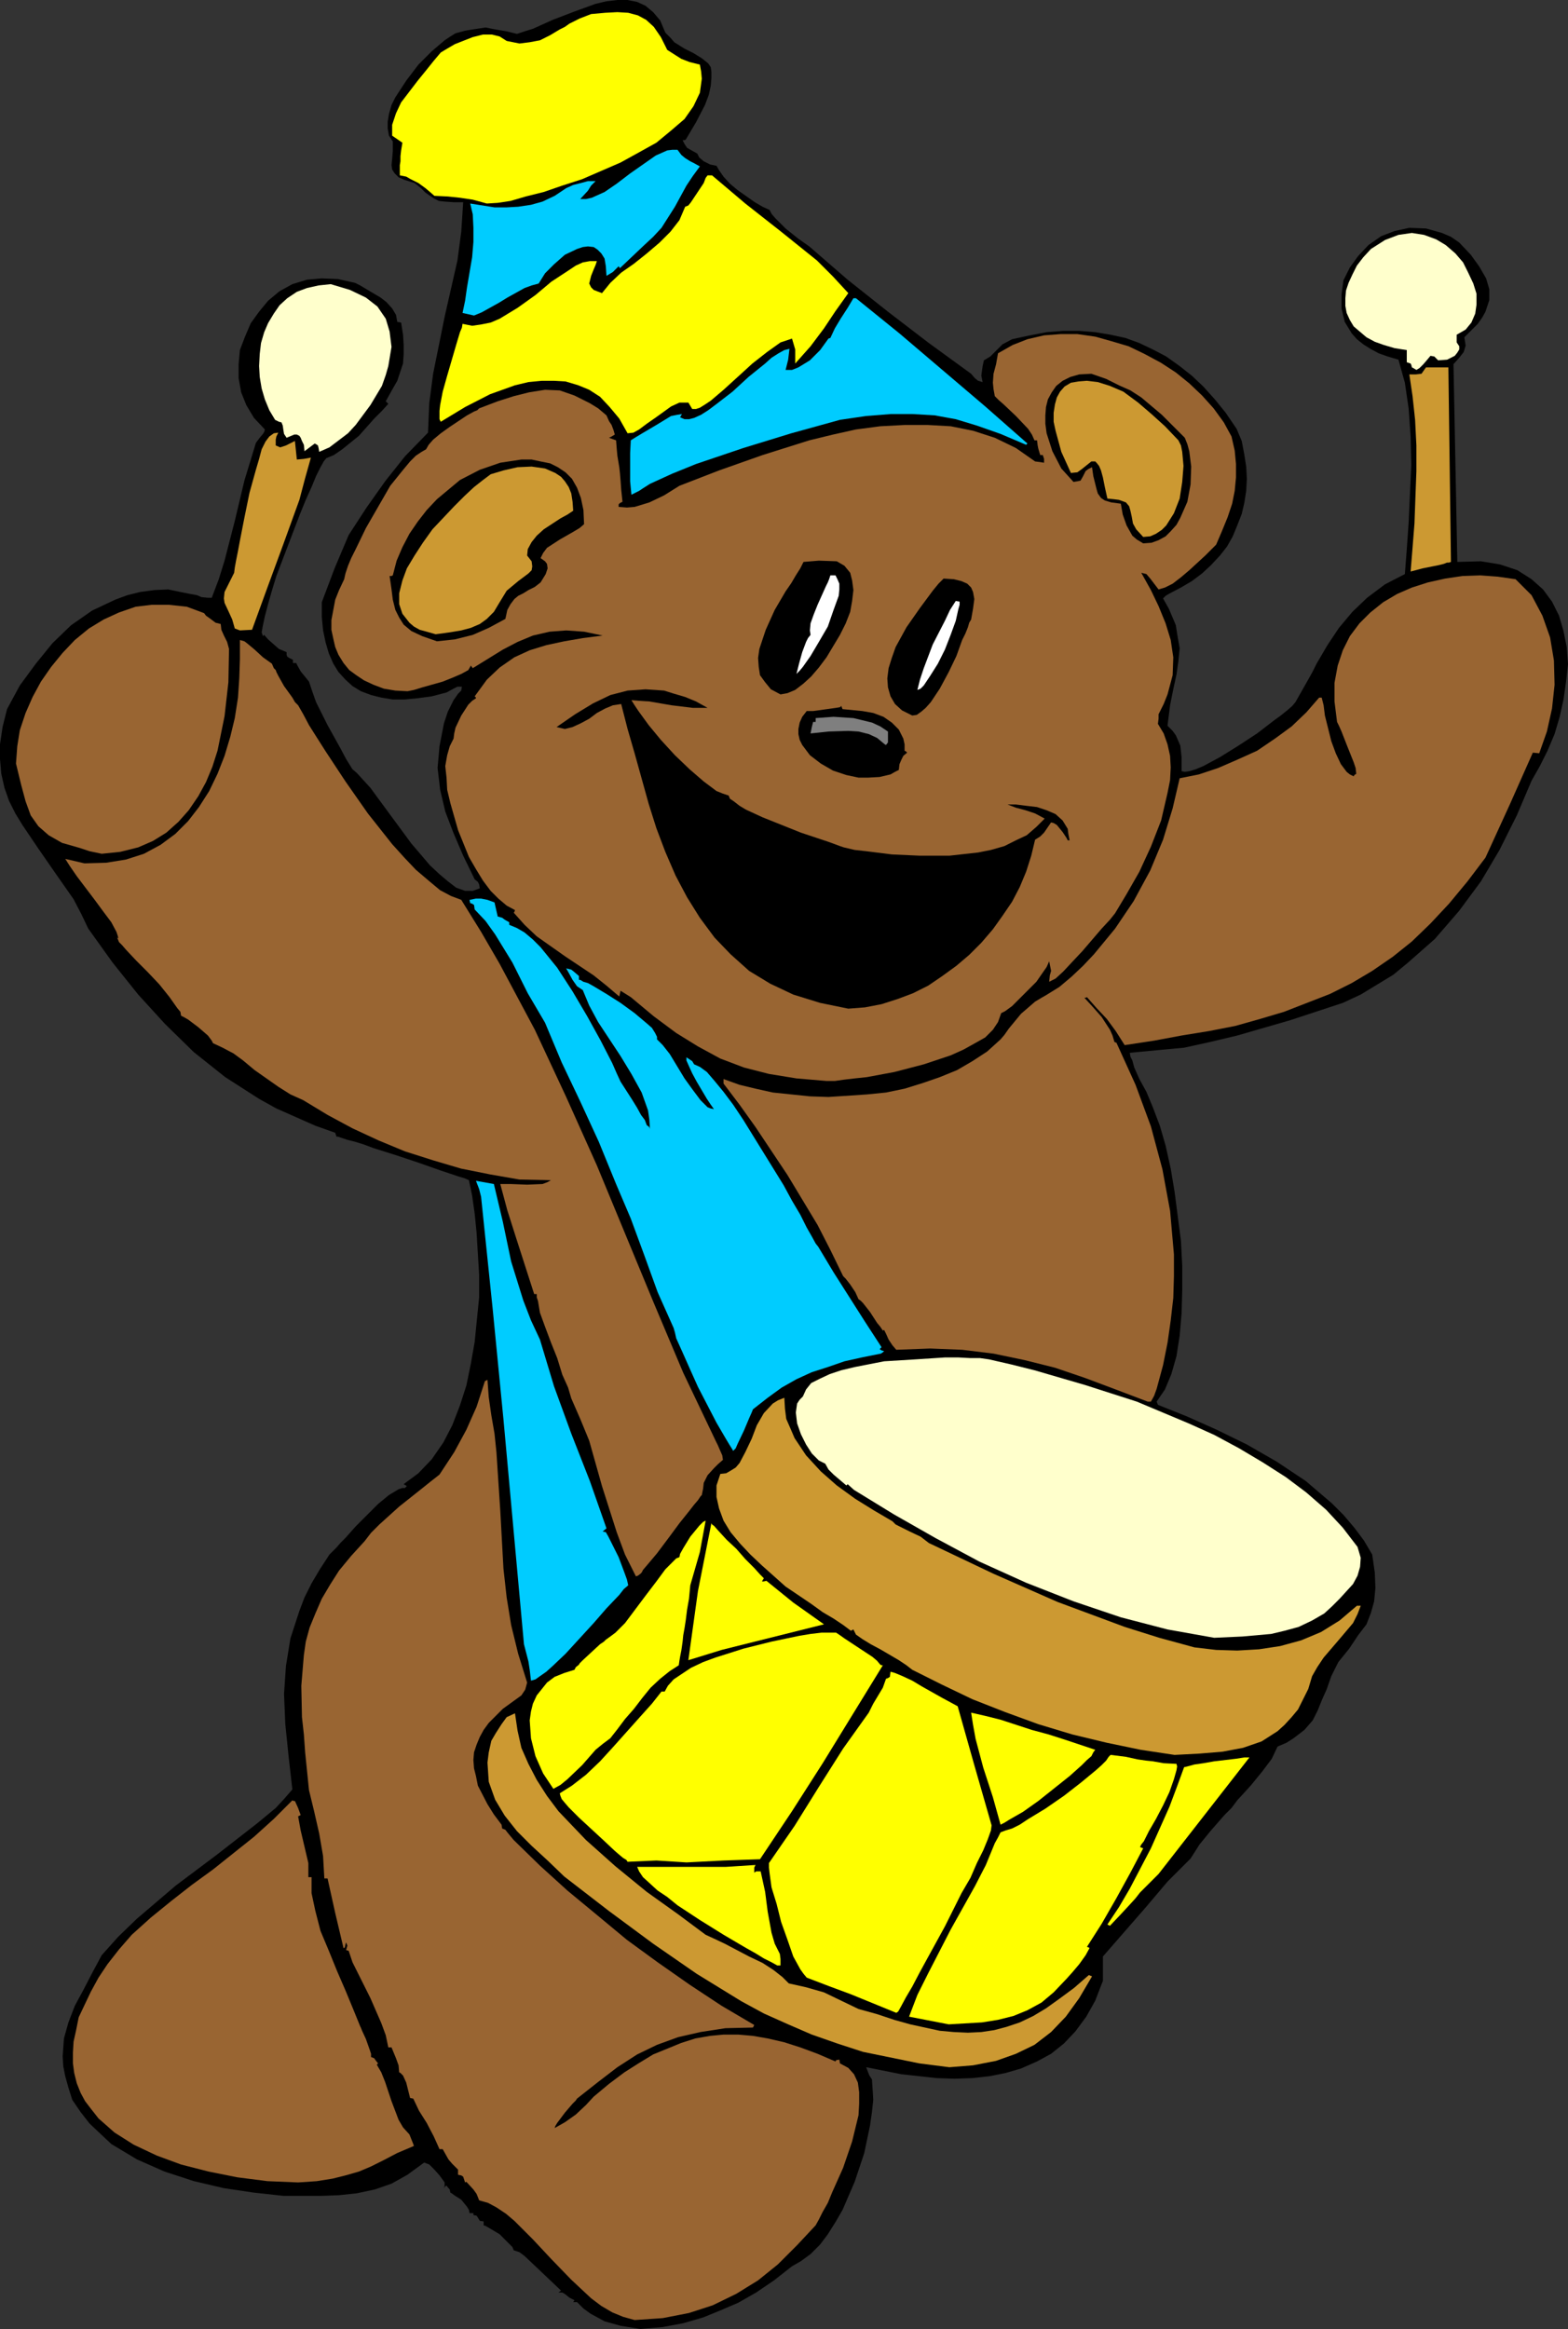 <?xml version="1.0" encoding="UTF-8" standalone="no"?>
<svg
   version="1.0"
   width="104.784mm"
   height="155.583mm"
   id="svg40"
   sodipodi:docname="Teddy Bear Playing Drum.wmf"
   xmlns:inkscape="http://www.inkscape.org/namespaces/inkscape"
   xmlns:sodipodi="http://sodipodi.sourceforge.net/DTD/sodipodi-0.dtd"
   xmlns="http://www.w3.org/2000/svg"
   xmlns:svg="http://www.w3.org/2000/svg">
  <rect width="100%" height="100%" fill="#333333" stroke="none"/>
  <sodipodi:namedview
     id="namedview40"
     pagecolor="#ffffff"
     bordercolor="#000000"
     borderopacity="0.25"
     inkscape:showpageshadow="2"
     inkscape:pageopacity="0.0"
     inkscape:pagecheckerboard="0"
     inkscape:deskcolor="#d1d1d1"
     inkscape:document-units="mm" />
  <defs
     id="defs1">
    <pattern
       id="WMFhbasepattern"
       patternUnits="userSpaceOnUse"
       width="6"
       height="6"
       x="0"
       y="0" />
  </defs>
  <path
     style="fill:#000000;fill-opacity:1;fill-rule:evenodd;stroke:none"
     d="m 161.742,588.03 -5.009,-0.808 -4.04,-1.131 -3.555,-1.939 -1.777,-1.293 -1.616,-1.616 h -0.969 l 0.323,-0.485 -1.293,-0.646 -0.969,-0.808 -0.808,-0.485 h -0.969 l 0.646,-0.485 -6.302,-5.979 -2.908,-2.747 -1.293,-0.97 -1.454,-0.485 -0.323,-0.808 -0.969,-0.97 -2.262,-2.262 -2.424,-1.454 -1.131,-0.646 -0.485,-0.162 v -0.97 l -0.969,-0.162 -0.485,-0.808 -0.323,-0.485 -0.808,-0.162 v -0.485 h -0.969 l -0.162,-0.808 -0.485,-0.808 -1.454,-1.778 -1.777,-1.131 -0.646,-0.485 -0.323,-0.162 -0.162,-0.808 -0.323,-0.323 -0.485,-0.646 -0.323,0.162 -0.323,0.485 0.162,-0.646 v -0.808 l -1.293,-1.778 -1.293,-1.454 -1.293,-1.293 -1.293,-0.485 -4.201,3.07 -4.04,2.262 -4.201,1.454 -4.524,0.97 -4.524,0.485 -4.363,0.162 h -9.695 l -7.433,-0.808 -7.594,-1.131 -7.594,-1.778 -7.433,-2.424 -6.948,-3.07 -3.232,-1.939 -3.232,-1.939 -5.494,-5.171 -2.262,-2.909 -2.101,-3.07 -0.969,-3.07 -0.808,-2.909 -0.485,-2.424 -0.162,-2.585 0.323,-4.525 1.131,-4.04 1.616,-4.201 2.101,-3.878 2.262,-4.363 2.424,-4.525 4.201,-4.686 4.686,-4.525 9.856,-8.403 10.341,-7.756 10.18,-7.918 4.686,-3.878 2.101,-2.262 2.101,-2.424 -0.969,-8.564 -0.808,-7.918 -0.323,-7.595 0.485,-7.11 1.131,-6.948 2.262,-6.948 1.293,-3.393 1.777,-3.555 2.101,-3.555 2.424,-3.717 1.777,-1.778 0.969,-1.131 1.293,-1.293 2.585,-2.909 2.908,-2.909 2.747,-2.747 2.747,-2.262 2.424,-1.454 0.969,-0.323 h 0.646 l 0.485,-0.485 -0.808,-0.485 3.716,-2.747 3.393,-3.555 2.908,-4.201 2.262,-4.363 1.939,-5.009 1.616,-5.009 1.131,-5.494 0.969,-5.494 1.131,-11.311 v -5.656 l -0.323,-5.333 -0.323,-5.333 -0.485,-4.848 -0.646,-4.525 -0.808,-3.878 -1.131,-0.485 -1.616,-0.485 -1.939,-0.646 -2.424,-0.808 -5.494,-1.939 -5.817,-1.939 -5.655,-1.778 -2.585,-0.97 -2.101,-0.646 -1.939,-0.485 -1.454,-0.485 -0.969,-0.323 h -0.323 l -0.323,-0.97 -5.009,-1.778 -9.856,-4.363 -4.363,-2.424 -8.564,-5.494 -7.917,-6.302 -7.271,-7.11 -6.786,-7.433 -6.463,-8.08 -6.14,-8.564 -1.777,-3.717 -1.939,-3.717 -4.524,-6.464 L 9.695,214.27 5.655,208.291 3.878,205.382 2.262,202.15 1.131,198.919 0.323,195.364 0,191.647 v -3.717 l 0.646,-4.363 1.131,-4.525 3.232,-5.979 4.04,-5.494 4.201,-5.171 4.686,-4.525 5.332,-3.717 5.817,-2.747 3.07,-1.131 3.232,-0.808 3.555,-0.485 3.555,-0.162 3.07,0.646 2.424,0.485 1.777,0.323 1.131,0.485 1.616,0.162 h 0.969 l 1.777,-4.686 1.454,-4.686 2.585,-10.019 2.424,-10.18 2.908,-9.534 0.969,-1.293 0.808,-0.97 0.323,-0.485 0.162,-0.646 -2.747,-2.909 -1.939,-3.232 -1.293,-3.232 -0.646,-3.555 v -3.555 l 0.323,-3.555 1.293,-3.393 1.454,-3.393 2.101,-2.909 2.262,-2.747 2.908,-2.424 3.232,-1.778 3.716,-1.131 3.716,-0.323 4.04,0.162 4.363,0.97 1.293,0.646 1.616,0.97 3.555,2.101 1.454,1.131 1.454,1.616 0.969,1.616 0.323,1.778 0.969,0.162 0.485,3.07 0.162,2.585 v 2.262 l -0.162,2.424 -0.646,1.939 -0.808,2.424 -1.293,2.262 -1.616,2.909 0.646,0.646 -1.616,1.778 -1.939,1.939 -3.878,4.363 -4.201,3.393 -2.101,1.454 -1.939,0.808 -0.646,0.808 -0.808,1.454 -1.131,2.262 -1.131,2.747 -1.454,3.232 -1.454,3.555 -5.978,15.674 -1.131,3.717 -0.969,3.393 -0.808,3.07 -0.485,2.262 -0.323,1.778 0.323,0.97 0.323,-0.323 0.969,1.131 2.747,2.424 1.939,0.808 v 0.646 l 0.162,0.485 0.485,0.323 0.969,0.485 v 0.808 h 0.808 l 0.323,0.646 0.808,1.454 2.101,2.585 0.808,2.424 0.969,2.747 2.908,5.817 3.232,5.817 1.454,2.747 0.808,1.293 0.808,1.293 1.131,0.97 1.616,1.778 1.777,1.939 1.777,2.424 4.04,5.494 4.524,6.14 4.686,5.494 2.424,2.262 2.101,1.778 2.101,1.616 2.262,0.808 h 1.939 l 1.777,-0.646 -0.162,-0.97 -0.323,-0.646 -0.808,-0.646 -2.908,-5.979 -2.424,-5.656 -2.101,-5.494 -1.293,-5.494 -0.646,-5.494 0.485,-5.494 1.131,-5.817 0.969,-2.909 1.454,-2.909 1.131,-1.616 0.808,-0.808 0.162,-0.97 h -1.131 l -0.969,0.485 -1.777,0.97 -3.716,0.97 -3.555,0.485 -3.393,0.323 h -2.908 l -2.908,-0.485 -2.585,-0.646 -2.585,-0.97 -2.101,-1.293 -1.777,-1.616 -1.777,-1.939 -1.293,-2.101 -1.131,-2.585 -0.808,-2.747 -0.646,-3.07 -0.323,-3.393 v -3.717 l 3.232,-8.564 3.555,-8.403 4.524,-6.948 4.686,-6.625 5.009,-6.302 5.817,-5.979 0.323,-7.433 0.969,-7.433 2.908,-14.382 3.232,-14.22 0.969,-7.272 0.485,-7.433 h -2.424 l -2.262,-0.162 -1.454,-0.162 -1.293,-0.646 -2.101,-1.454 -1.131,-1.131 -0.808,-0.646 -0.808,-0.646 -2.585,-0.808 -1.454,-0.646 -0.969,-0.97 -0.646,-0.97 -0.162,-1.131 0.162,-1.616 0.162,-1.939 v -2.424 l -0.969,-1.454 -0.323,-1.778 v -1.778 l 0.323,-1.939 0.646,-2.262 0.969,-1.939 2.747,-4.201 3.07,-4.04 3.393,-3.393 3.232,-2.747 1.454,-0.97 1.293,-0.808 2.424,-0.646 1.939,-0.323 3.232,-0.485 1.616,0.323 1.777,0.323 1.939,0.323 2.585,0.646 1.939,-0.646 2.101,-0.646 5.009,-2.262 5.494,-2.101 5.332,-1.939 2.747,-0.646 L 155.925,0 h 2.585 l 2.424,0.485 2.101,0.97 1.939,1.616 1.777,2.101 1.293,3.07 1.293,1.293 0.969,1.131 2.585,1.616 2.262,1.131 2.101,1.293 1.616,1.293 0.646,0.97 0.162,1.131 v 1.616 l -0.162,1.939 -0.485,2.262 -0.969,2.585 -2.262,4.363 -2.585,4.363 -0.323,0.162 h -0.485 l 0.485,0.97 0.646,0.97 2.585,1.454 0.485,0.97 1.131,0.97 1.616,0.808 1.616,0.323 0.646,1.131 1.131,1.616 1.616,1.778 1.939,1.616 4.363,3.07 1.939,1.131 1.777,0.808 0.485,0.97 0.969,1.131 2.585,2.585 3.232,2.585 2.747,1.939 9.695,8.403 10.18,8.08 10.341,7.918 10.664,7.756 0.969,1.131 0.808,0.646 1.131,0.323 -0.323,-1.616 0.162,-1.293 0.162,-1.131 0.323,-1.454 1.616,-0.97 3.07,-3.07 2.424,-1.293 4.524,-0.97 4.201,-0.808 4.201,-0.323 h 4.04 l 4.04,0.323 3.878,0.646 3.716,0.808 3.555,1.293 3.393,1.616 3.393,1.778 3.393,2.424 3.07,2.424 2.908,2.747 2.908,3.232 2.747,3.393 2.747,4.04 1.293,3.07 0.646,3.393 0.485,3.07 0.162,3.07 -0.162,3.07 -0.485,3.07 -0.646,2.747 -1.131,2.909 -1.131,2.747 -1.454,2.585 -1.777,2.262 -2.262,2.424 -2.262,2.101 -2.585,1.939 -2.747,1.616 -3.07,1.616 -0.808,0.485 -0.646,0.646 1.454,2.585 0.969,2.262 0.808,1.939 0.323,2.101 0.646,3.717 -0.323,3.232 -0.485,3.393 -0.808,3.717 -0.808,4.04 -0.646,5.171 1.293,1.293 0.808,1.131 1.131,2.585 0.323,2.909 v 3.555 l 0.808,0.162 1.131,-0.162 1.616,-0.485 1.939,-0.808 4.201,-2.262 4.686,-2.909 4.686,-3.07 4.201,-3.232 1.777,-1.293 1.616,-1.293 1.293,-1.131 0.808,-0.97 2.747,-4.848 1.454,-2.585 1.131,-2.262 2.747,-4.686 2.908,-4.363 3.393,-4.04 3.716,-3.555 4.524,-3.393 5.009,-2.585 0.485,-6.302 0.485,-6.948 0.646,-14.22 -0.162,-7.272 -0.485,-6.948 -0.969,-6.625 -1.616,-5.817 -2.747,-0.808 -2.262,-0.808 -2.101,-1.131 -1.777,-1.131 -1.616,-1.293 -1.293,-1.454 -1.777,-2.909 -0.808,-3.393 v -3.555 l 0.485,-3.555 1.616,-3.232 2.101,-2.909 2.585,-2.747 3.232,-2.262 3.393,-1.293 3.716,-0.808 4.201,0.162 4.04,1.131 2.262,0.97 2.101,1.454 2.908,3.07 2.101,2.909 1.777,3.07 0.808,2.747 v 2.747 l -0.969,2.909 -0.808,1.454 -1.131,1.616 -1.616,1.616 -1.777,1.778 0.323,2.101 -0.485,1.616 -1.131,1.454 -1.454,1.616 0.485,24.885 0.485,25.047 5.978,-0.162 4.847,0.808 4.363,1.454 3.555,2.262 2.908,2.585 2.262,3.07 1.777,3.555 1.131,3.878 0.808,4.04 0.323,4.363 -0.485,4.363 -0.646,4.525 -0.969,4.363 -1.293,4.363 -1.777,4.201 -1.939,3.878 -2.101,3.717 -3.716,8.726 -4.363,8.726 -4.686,7.918 -5.494,7.433 -6.14,7.11 -6.786,5.979 -3.716,3.07 -8.241,5.009 -4.524,2.101 -13.25,4.363 -13.411,3.878 -6.786,1.616 -6.625,1.454 -6.948,0.646 -6.786,0.646 0.162,0.97 0.485,0.97 0.485,1.778 0.646,1.454 0.646,1.454 1.777,3.232 1.616,3.878 1.777,4.686 1.454,5.009 1.293,5.817 0.969,5.817 1.616,12.443 0.323,6.302 v 6.14 l -0.162,5.817 -0.485,5.656 -0.808,5.171 -1.293,4.525 -1.616,3.878 -2.101,3.07 0.323,0.808 7.271,2.909 7.594,3.393 7.594,3.717 7.594,4.363 7.271,4.848 6.625,5.656 2.908,2.909 2.747,3.232 2.424,3.232 2.101,3.555 0.646,4.525 0.162,3.878 -0.323,3.393 -0.808,2.909 -1.131,2.909 -2.101,2.747 -2.262,3.393 -2.747,3.393 -1.777,3.555 -1.131,3.232 -1.293,2.909 -0.969,2.424 -1.293,2.585 -2.101,2.424 -2.747,2.101 -1.777,1.131 -2.262,0.97 -1.454,3.07 -2.424,3.232 -2.908,3.555 -3.393,3.717 -1.454,1.939 -1.777,1.778 -3.393,3.878 -2.908,3.555 -2.262,3.555 -5.817,5.817 -5.332,6.302 -10.987,12.604 v 6.14 l -1.939,5.009 -2.262,4.04 -2.747,3.717 -2.908,3.07 -3.232,2.585 -3.555,1.939 -4.04,1.778 -3.878,1.131 -4.04,0.808 -4.363,0.485 -4.524,0.162 -4.524,-0.162 -8.887,-0.97 -8.887,-1.778 0.485,1.293 0.323,0.808 0.646,0.97 0.162,2.424 0.162,2.747 -0.323,3.07 -0.485,3.393 -1.454,6.948 -2.424,7.272 -3.07,7.11 -1.777,3.07 -1.939,3.07 -1.939,2.585 -2.424,2.424 -2.424,1.778 -2.262,1.293 -4.524,3.555 -4.524,3.07 -4.524,2.585 -4.524,1.939 -4.363,1.778 -5.009,1.454 -5.171,0.97 z"
     id="path1" />
  <path
     style="fill:#996532;fill-opacity:1;fill-rule:evenodd;stroke:none"
     d="m 160.288,585.768 -2.908,-0.808 -2.747,-1.131 -2.747,-1.616 -2.585,-1.939 -5.009,-4.686 -5.009,-5.171 -4.686,-5.009 -4.686,-4.686 -2.101,-1.778 -2.424,-1.616 -2.101,-1.131 -2.262,-0.646 -0.646,-1.616 -0.808,-1.131 -1.777,-1.939 -0.323,0.162 -0.485,-1.454 -0.485,-0.323 -0.808,-0.162 v -1.293 l -1.454,-1.454 -0.969,-1.131 -1.454,-2.585 h -0.808 l -1.454,-3.232 -1.777,-3.393 -1.939,-3.07 -1.454,-3.07 -0.808,-0.162 -0.969,-3.878 -0.808,-1.778 -0.646,-0.646 -0.323,-0.162 -0.162,-1.778 -0.646,-1.778 -1.131,-2.747 h -0.808 l -0.646,-3.07 -1.131,-3.07 -2.747,-6.302 -3.07,-6.14 -1.454,-2.909 -0.969,-2.909 -0.646,-0.162 0.323,-1.131 -0.323,-0.808 -0.162,0.485 -0.162,0.808 -0.323,0.162 -2.101,-8.888 -1.939,-8.726 h -0.808 l -0.323,-5.656 -0.969,-5.656 -1.293,-5.656 -1.293,-5.332 -0.969,-9.534 -0.323,-4.525 -0.485,-4.363 -0.162,-7.918 0.646,-7.756 0.485,-3.393 0.969,-3.555 1.454,-3.555 1.616,-3.717 2.101,-3.555 2.262,-3.555 3.07,-3.717 3.393,-3.717 1.616,-2.101 2.101,-2.101 5.009,-4.525 5.494,-4.363 2.424,-1.939 2.262,-1.778 3.716,-5.656 3.07,-5.656 2.585,-5.817 2.101,-6.464 0.646,-0.323 0.323,4.363 0.646,4.525 0.808,4.686 0.485,4.686 0.969,14.705 0.808,14.705 0.808,7.272 1.131,6.948 1.777,7.272 2.262,7.272 -0.485,1.778 -0.969,1.454 -4.686,3.393 -3.555,3.555 -1.293,1.778 -0.969,1.778 -0.808,1.939 -0.646,1.939 -0.162,1.939 0.162,2.101 0.485,1.939 0.485,2.424 2.424,4.686 1.616,2.585 1.939,2.585 0.162,0.97 0.808,0.323 0.485,0.646 1.616,1.939 6.625,6.464 6.948,6.302 7.433,6.14 7.594,6.302 7.756,5.656 8.079,5.656 8.079,5.332 8.241,4.848 -0.323,0.646 -6.948,0.162 -6.302,0.97 -5.655,1.293 -5.332,1.939 -5.009,2.424 -5.009,3.232 -4.847,3.717 -5.332,4.201 -0.323,0.485 -0.808,0.808 -1.939,2.262 -1.939,2.585 -0.485,0.808 -0.162,0.485 2.585,-1.454 2.747,-1.939 2.585,-2.424 1.939,-2.101 3.878,-3.232 3.878,-2.909 3.555,-2.262 3.716,-2.262 3.555,-1.454 3.555,-1.454 3.555,-1.131 3.716,-0.646 3.393,-0.323 h 3.716 l 3.716,0.323 3.716,0.646 4.201,0.97 4.04,1.293 4.363,1.616 4.524,1.939 0.162,-0.323 0.808,-0.162 0.162,0.97 2.101,1.131 1.454,1.616 0.969,2.101 0.323,2.424 v 2.909 l -0.162,2.909 -1.616,6.625 -2.262,6.625 -2.747,6.14 -1.131,2.747 -1.293,2.262 -0.969,1.939 -0.808,1.454 -4.686,5.009 -4.847,4.848 -5.009,4.04 -5.494,3.393 -5.978,2.909 -5.978,1.939 -6.625,1.293 z"
     id="path2" />
  <path
     style="fill:#996532;fill-opacity:1;fill-rule:evenodd;stroke:none"
     d="m 75.296,551.026 -7.756,-0.323 -7.594,-0.97 -7.271,-1.454 -6.948,-1.778 -6.14,-2.262 -5.817,-2.747 -4.847,-3.07 -4.04,-3.555 -1.777,-2.262 -1.616,-2.101 -1.131,-2.101 -0.969,-2.424 -0.646,-2.585 -0.323,-2.424 v -2.747 l 0.162,-2.747 0.646,-2.909 0.646,-3.232 1.454,-3.07 1.616,-3.393 1.939,-3.555 2.262,-3.393 2.908,-3.717 3.232,-3.717 4.847,-4.363 5.171,-4.201 5.171,-4.04 5.332,-3.878 10.341,-8.241 5.009,-4.525 4.686,-4.686 0.323,0.162 h 0.323 l 0.808,1.778 0.646,1.778 -0.646,0.323 0.646,3.555 1.939,8.241 v 3.555 h 0.808 v 4.04 l 0.969,4.525 1.293,5.009 2.101,5.009 2.101,5.171 2.101,4.848 1.939,4.686 1.777,4.363 0.162,0.323 0.323,0.808 0.969,2.101 0.969,2.747 0.323,0.97 v 0.808 l 0.808,0.323 0.323,0.485 0.646,0.808 -0.323,0.323 1.131,1.939 0.969,2.424 1.616,4.848 1.777,4.686 1.131,1.939 1.616,1.778 0.646,1.616 0.323,0.808 0.162,0.485 -4.201,1.778 -3.393,1.778 -3.232,1.616 -3.07,1.293 -3.393,0.97 -3.232,0.808 -4.04,0.646 z"
     id="path3" />
  <path
     style="fill:#cc9932;fill-opacity:1;fill-rule:evenodd;stroke:none"
     d="m 239.785,521.939 -7.594,-0.97 -7.11,-1.454 -7.11,-1.454 -6.463,-2.101 -6.463,-2.262 -5.978,-2.585 -6.14,-2.747 -5.655,-3.07 -11.311,-6.948 -10.987,-7.595 -11.149,-8.241 -11.311,-8.726 -4.201,-4.04 -4.04,-3.717 -3.716,-3.717 -3.07,-3.878 -2.424,-4.04 -0.808,-2.262 -0.808,-2.262 -0.162,-2.424 -0.162,-2.424 0.323,-2.585 0.646,-2.909 1.131,-1.939 1.454,-2.262 1.293,-1.778 2.101,-0.97 0.646,4.363 0.969,4.363 1.777,4.04 2.101,4.04 2.585,4.04 2.908,3.878 3.393,3.555 3.555,3.717 7.433,6.625 7.917,6.464 7.917,5.656 6.948,5.171 2.101,0.97 2.747,1.293 6.14,3.232 3.393,1.616 2.747,1.778 2.262,1.778 1.616,1.616 4.363,0.97 4.524,1.293 8.725,4.201 4.686,1.293 4.363,1.454 4.04,1.131 7.433,1.616 3.555,0.323 3.555,0.162 3.393,-0.162 3.232,-0.485 3.07,-0.808 3.393,-1.131 3.393,-1.616 3.232,-1.939 3.393,-2.424 3.716,-2.747 3.716,-3.232 0.808,0.323 -3.232,5.494 -3.393,4.686 -3.716,3.878 -4.201,3.232 -4.686,2.262 -5.009,1.778 -5.817,1.131 z"
     id="path4" />
  <path
     style="fill:#ffff00;fill-opacity:1;fill-rule:evenodd;stroke:none"
     d="m 239.624,511.113 -5.009,-0.97 -5.009,-0.97 2.101,-5.494 2.747,-5.494 5.655,-10.988 6.14,-10.988 2.747,-5.333 2.262,-5.494 0.808,-1.454 0.646,-1.293 1.293,-0.485 1.616,-0.485 1.939,-0.97 1.939,-1.293 4.524,-2.747 4.686,-3.232 4.363,-3.393 3.716,-3.07 1.454,-1.293 1.131,-1.131 0.646,-0.97 0.485,-0.485 3.878,0.485 2.908,0.646 2.262,0.323 1.616,0.162 2.747,0.485 3.232,0.162 0.162,0.646 -0.162,0.97 -0.646,2.262 -1.131,3.232 -1.616,3.393 -1.777,3.393 -1.777,3.07 -1.293,2.585 -0.646,0.808 -0.323,0.646 0.808,0.323 -3.232,6.14 -3.555,6.464 -3.716,6.464 -3.716,5.817 0.485,0.162 0.162,0.162 -0.969,1.778 -1.616,2.262 -1.777,2.101 -1.454,1.616 -3.232,3.393 -3.07,2.585 -3.555,1.939 -3.555,1.454 -3.878,0.97 -4.04,0.646 z"
     id="path5" />
  <path
     style="fill:#ffff00;fill-opacity:1;fill-rule:evenodd;stroke:none"
     d="m 226.374,508.204 -11.472,-4.686 -5.655,-2.101 -5.494,-2.101 -0.808,-0.97 -0.808,-1.131 -1.777,-3.232 -1.454,-4.201 -1.616,-4.525 -1.131,-4.525 -1.293,-4.201 -0.485,-3.555 -0.162,-1.454 v -1.131 l 6.463,-9.372 6.14,-9.857 6.14,-9.695 6.463,-9.049 1.131,-2.262 2.424,-4.04 0.808,-2.262 0.485,-0.162 0.485,-0.323 0.162,-1.293 1.131,0.323 1.939,0.808 2.424,1.131 2.424,1.454 5.171,2.909 2.101,1.131 1.777,0.97 4.201,14.866 4.363,15.19 -0.162,1.293 -0.808,2.262 -1.131,2.747 -1.616,3.232 -1.616,3.717 -2.262,3.878 -4.201,8.403 -4.524,8.241 -1.939,3.555 -1.777,3.393 -1.616,2.747 -1.131,2.101 -0.808,1.454 z"
     id="path6" />
  <path
     style="fill:#ffff00;fill-opacity:1;fill-rule:evenodd;stroke:none"
     d="m 196.32,496.246 -1.454,-0.808 -1.939,-0.97 -2.101,-1.293 -2.585,-1.454 -5.494,-3.232 -5.978,-3.717 -5.655,-3.717 -2.585,-2.101 -2.424,-1.616 -1.939,-1.778 -1.777,-1.616 -0.969,-1.454 -0.485,-1.131 h 22.298 l 7.594,-0.485 -0.323,0.646 v 1.293 l 0.485,-0.323 h 1.131 l 1.131,5.171 0.646,5.009 0.969,5.333 0.808,2.747 1.293,2.585 0.162,1.293 v 1.616 z"
     id="path7" />
  <path
     style="fill:#ffff00;fill-opacity:1;fill-rule:evenodd;stroke:none"
     d="m 280.342,486.228 -0.646,-0.323 2.908,-4.363 2.747,-4.686 5.332,-10.18 4.686,-10.503 1.939,-5.171 1.777,-4.848 h 0.162 l 0.646,-0.162 1.777,-0.485 2.262,-0.323 2.747,-0.485 5.494,-0.646 2.101,-0.323 h 1.293 l -11.472,14.705 -11.472,14.705 -1.454,1.454 -1.131,1.131 -2.101,2.101 -1.131,1.454 -1.616,1.778 -2.101,2.262 z"
     id="path8" />
  <path
     style="fill:#ffff00;fill-opacity:1;fill-rule:evenodd;stroke:none"
     d="m 173.376,470.23 -7.594,-0.485 -7.271,0.323 -0.323,-0.485 -0.808,-0.485 -0.969,-0.808 -1.131,-0.97 -2.747,-2.585 -6.302,-5.817 -2.585,-2.585 -0.969,-1.131 -0.808,-0.97 -0.323,-0.808 -0.162,-0.646 3.07,-1.939 3.555,-2.747 3.555,-3.393 3.393,-3.717 6.786,-7.595 2.908,-3.232 2.424,-3.07 h 0.808 l 0.808,-1.454 1.454,-1.616 1.939,-1.293 2.424,-1.616 3.07,-1.454 3.07,-1.131 7.11,-2.262 7.11,-1.778 6.948,-1.454 2.908,-0.485 2.747,-0.323 h 3.716 l 0.969,0.646 1.131,0.808 7.11,4.686 1.131,0.97 0.808,0.97 0.323,0.162 h 0.323 l -15.189,24.723 -7.756,12.119 -8.079,12.119 -9.21,0.323 z"
     id="path9" />
  <path
     style="fill:#ffff00;fill-opacity:1;fill-rule:evenodd;stroke:none"
     d="m 252.712,460.696 -1.939,-6.948 -2.424,-7.433 -1.939,-7.272 -0.646,-3.555 -0.485,-3.07 3.555,0.808 3.878,0.97 7.917,2.585 4.201,1.131 4.04,1.293 7.756,2.585 -0.485,0.646 -0.485,0.97 -1.131,0.97 -1.293,1.293 -3.07,2.747 -7.917,6.302 -3.878,2.747 -3.393,1.939 -1.293,0.808 z"
     id="path10" />
  <path
     style="fill:#ffff00;fill-opacity:1;fill-rule:evenodd;stroke:none"
     d="m 139.767,451.647 -2.585,-3.878 -1.939,-4.363 -1.131,-4.525 -0.323,-4.525 0.323,-2.262 0.485,-1.939 0.969,-2.101 1.293,-1.616 1.293,-1.616 1.939,-1.454 2.424,-0.97 2.585,-0.808 0.323,-0.646 0.808,-0.646 0.162,-0.323 0.808,-0.808 4.363,-4.04 0.969,-0.646 0.485,-0.485 1.131,-0.808 1.293,-0.97 2.424,-2.424 5.332,-7.11 2.585,-3.393 2.262,-3.07 1.131,-1.131 0.969,-0.97 0.646,-0.646 0.808,-0.323 0.162,-0.808 0.808,-1.454 1.777,-2.909 2.262,-2.747 0.969,-0.97 0.646,-0.323 -1.454,7.918 -2.424,8.403 -0.323,3.393 -0.485,2.747 -0.323,2.585 -0.323,2.101 -0.323,1.778 -0.162,1.616 -0.323,2.262 -0.323,1.616 -0.162,0.97 -0.162,1.131 -2.262,1.454 -2.424,1.939 -2.424,2.262 -2.101,2.585 -2.101,2.747 -2.262,2.585 -1.939,2.585 -1.777,2.262 -1.939,1.454 -1.777,1.454 -3.393,3.878 -3.716,3.555 -1.777,1.454 z"
     id="path11" />
  <path
     style="fill:#cc9932;fill-opacity:1;fill-rule:evenodd;stroke:none"
     d="m 296.661,443.083 -8.564,-1.293 -8.564,-1.778 -8.725,-2.101 -8.564,-2.585 -8.402,-3.07 -8.241,-3.232 -7.756,-3.717 -7.433,-3.717 -1.454,-1.131 -1.939,-1.293 -4.686,-2.747 -2.424,-1.293 -2.101,-1.293 -1.616,-1.131 -0.646,-1.293 -0.646,0.323 -1.939,-1.454 -2.424,-1.616 -2.747,-1.616 -2.908,-2.101 -6.463,-4.363 -5.978,-5.332 -2.908,-2.747 -2.585,-2.747 -2.424,-2.909 -1.777,-2.909 -1.131,-3.07 -0.646,-2.909 v -2.909 l 0.969,-2.909 1.454,-0.162 1.131,-0.646 1.293,-0.808 0.969,-1.131 1.454,-2.747 1.616,-3.393 1.293,-3.393 1.777,-3.07 2.262,-2.424 1.293,-0.808 1.616,-0.646 0.162,2.747 0.323,2.585 1.131,2.585 0.969,2.262 2.908,4.363 3.716,4.04 4.04,3.555 4.686,3.393 4.686,2.909 4.686,2.747 0.808,0.808 0.969,0.485 2.585,1.293 2.747,1.293 2.101,1.616 16.32,7.756 16.158,7.11 16.966,6.302 8.725,2.747 8.887,2.424 5.494,0.646 5.332,0.162 5.494,-0.323 5.332,-0.808 5.332,-1.454 5.009,-2.101 4.686,-2.909 4.363,-3.717 h 0.969 l -0.808,2.101 -1.131,2.262 -3.555,4.201 -3.878,4.525 -1.616,2.424 -1.293,2.262 -0.969,3.232 -1.293,2.585 -1.293,2.585 -1.616,1.939 -1.777,1.939 -1.777,1.616 -4.04,2.585 -4.686,1.616 -5.171,0.97 -5.817,0.485 z"
     id="path12" />
  <path
     style="fill:#00ccff;fill-opacity:1;fill-rule:evenodd;stroke:none"
     d="m 134.112,424.338 -0.323,-2.747 -0.323,-2.101 -1.131,-4.363 -5.171,-56.718 -2.747,-28.117 -2.908,-28.117 -0.485,-1.939 -0.808,-2.101 4.524,0.808 2.262,9.534 2.101,10.019 3.07,9.857 1.939,5.009 2.262,4.848 3.555,11.796 4.363,11.958 4.686,11.958 4.201,11.958 -0.969,0.808 0.808,0.162 0.646,1.131 0.808,1.616 1.777,3.555 1.454,3.878 0.646,1.778 0.323,1.454 -1.131,0.97 -1.131,1.454 -3.232,3.393 -3.232,3.717 -7.11,7.756 -3.232,3.07 -1.616,1.454 -1.616,1.131 -1.131,0.808 z"
     id="path13" />
  <path
     style="fill:#ffff00;fill-opacity:1;fill-rule:evenodd;stroke:none"
     d="m 173.86,419.167 2.424,-17.452 3.393,-17.129 0.162,0.323 0.485,0.323 1.293,1.454 1.939,2.101 2.424,2.262 2.262,2.585 2.262,2.262 1.454,1.616 0.646,0.646 0.323,0.323 -0.485,0.808 h 0.485 l 0.646,-0.162 3.393,2.747 3.393,2.747 7.756,5.494 -17.451,4.363 -8.402,2.101 z"
     id="path14" />
  <path
     style="fill:#ffffcc;fill-opacity:1;fill-rule:evenodd;stroke:none"
     d="m 306.679,413.512 -11.795,-2.101 -11.795,-3.07 -11.957,-4.04 -11.957,-4.686 -11.795,-5.333 -11.149,-5.979 -10.503,-5.979 -10.018,-6.14 -1.616,-1.454 -0.323,0.323 -3.232,-2.747 -1.293,-1.293 -0.808,-1.454 -1.616,-0.808 -1.777,-1.778 -1.454,-2.262 -1.293,-2.585 -0.969,-2.747 -0.323,-2.747 0.323,-2.262 0.646,-0.97 0.808,-0.808 0.808,-1.778 1.293,-1.616 2.262,-1.131 2.424,-1.131 2.908,-0.97 3.393,-0.808 7.433,-1.454 7.917,-0.485 7.433,-0.485 h 3.393 l 3.07,0.162 h 2.424 l 2.262,0.323 5.655,1.293 5.817,1.454 12.765,3.717 13.088,4.201 13.088,5.494 6.463,2.909 6.302,3.393 5.978,3.555 5.817,3.717 5.171,3.878 5.009,4.363 4.201,4.525 3.716,4.848 0.808,2.747 -0.162,2.262 -0.646,2.262 -1.131,2.101 -3.393,3.717 -1.939,1.939 -1.939,1.778 -3.07,1.778 -3.393,1.616 -3.555,0.97 -3.393,0.808 -7.271,0.646 z"
     id="path15" />
  <path
     style="fill:#996532;fill-opacity:1;fill-rule:evenodd;stroke:none"
     d="m 160.611,397.999 -2.747,-5.494 -2.101,-5.656 -3.716,-11.635 -3.232,-11.473 -2.262,-5.494 -2.262,-5.171 -0.808,-2.747 -1.454,-3.232 -1.293,-4.201 -1.616,-4.04 -1.454,-3.878 -1.293,-3.555 -0.485,-2.909 -0.323,-0.97 v -0.808 h -0.646 l -4.524,-14.058 -2.262,-7.11 -1.777,-6.625 h 2.585 l 4.201,0.162 3.878,-0.162 1.293,-0.485 0.808,-0.485 -7.917,-0.162 -7.433,-1.293 -7.271,-1.454 -7.11,-2.101 -7.11,-2.262 -6.625,-2.747 -6.625,-3.07 -6.302,-3.393 -6.14,-3.717 -3.232,-1.454 -3.07,-1.939 -5.978,-4.201 -2.908,-2.424 -2.424,-1.778 -2.747,-1.454 -2.424,-1.131 -0.323,-0.646 -0.969,-1.293 -2.424,-2.101 -2.585,-1.939 -1.131,-0.646 -0.646,-0.323 -0.162,-0.97 -0.808,-0.97 -1.939,-2.747 -2.585,-3.232 -2.908,-3.07 -2.908,-2.909 -2.585,-2.747 -0.969,-1.131 -0.808,-0.808 -0.323,-0.808 -0.162,-0.323 0.323,0.162 -0.162,-0.646 -0.323,-0.97 -1.293,-2.424 -1.939,-2.585 -2.262,-3.07 -4.524,-5.979 -1.777,-2.585 -1.131,-1.778 2.101,0.485 2.747,0.646 5.494,-0.162 5.009,-0.808 4.524,-1.454 4.201,-2.262 3.716,-2.747 3.232,-3.232 2.747,-3.555 2.585,-4.04 2.101,-4.363 1.777,-4.525 1.454,-4.848 1.131,-4.686 0.808,-5.171 0.323,-4.848 0.162,-4.848 v -4.848 l 1.131,0.323 0.646,0.485 1.939,1.616 2.101,1.939 2.262,1.616 0.485,1.131 0.162,0.162 0.323,0.323 0.162,0.485 0.485,0.97 1.454,2.585 2.101,2.909 0.646,1.131 0.808,0.808 1.293,2.262 1.454,2.747 1.939,3.07 2.262,3.555 5.009,7.595 5.655,8.08 6.14,7.756 3.07,3.393 2.908,3.07 3.232,2.747 2.908,2.424 2.747,1.454 2.585,0.97 5.009,8.08 4.686,8.08 8.887,16.644 7.917,16.967 7.756,17.29 14.381,34.742 7.433,17.613 8.241,17.29 0.485,0.97 0.485,1.131 0.646,1.454 0.162,1.131 -1.293,1.131 -0.969,0.97 -1.616,1.778 -0.969,1.939 -0.162,1.454 -0.323,1.616 -0.323,0.323 -0.646,0.97 -0.969,1.131 -1.131,1.454 -2.585,3.232 -2.747,3.717 -2.908,3.878 -2.585,3.07 -0.969,1.131 -0.323,0.646 -0.323,0.323 -0.646,0.485 z"
     id="path16" />
  <path
     style="fill:#00ccff;fill-opacity:1;fill-rule:evenodd;stroke:none"
     d="m 185.009,366.004 -0.808,-1.293 -0.969,-1.616 -2.262,-3.878 -4.686,-9.049 -2.101,-4.686 -1.939,-4.363 -1.454,-3.232 -0.323,-1.454 -0.323,-1.131 -4.04,-9.049 -3.393,-9.372 -3.393,-9.211 -3.716,-8.726 -4.363,-10.665 -4.686,-10.18 -4.686,-9.857 -4.201,-10.019 -4.363,-7.433 -3.878,-7.756 -4.363,-7.11 -2.424,-3.393 -2.747,-2.909 -0.162,-1.131 -0.485,-0.323 -0.485,-0.162 -0.162,-0.808 1.616,-0.323 h 1.293 l 1.616,0.323 1.777,0.646 0.808,3.555 1.131,0.323 0.646,0.485 1.131,0.646 v 0.646 l 1.939,0.808 1.939,1.131 2.101,1.778 1.939,1.939 4.201,5.171 3.878,5.979 3.716,6.302 3.393,6.14 2.908,5.656 1.131,2.585 0.969,2.101 2.908,4.525 1.293,2.101 0.969,1.778 0.969,1.293 0.485,1.293 0.646,0.485 0.162,0.485 -0.162,-2.424 -0.323,-2.262 -1.616,-4.525 -2.585,-4.686 -2.747,-4.525 -5.655,-8.564 -2.262,-4.201 -1.616,-3.878 -1.454,-0.97 -1.131,-1.616 -0.969,-1.778 -0.646,-1.131 1.293,0.323 0.808,0.646 1.131,0.97 v 0.97 h 0.323 l 0.808,0.485 1.131,0.323 1.454,0.808 3.232,1.939 3.555,2.262 3.555,2.585 3.07,2.585 1.293,1.131 0.808,1.293 0.485,0.97 v 0.646 l 0.646,0.646 0.808,0.808 1.777,2.262 3.716,6.14 2.101,2.909 1.939,2.585 1.777,1.778 0.808,0.323 0.808,0.162 -0.808,-1.131 -0.969,-1.454 -2.585,-4.363 -1.131,-2.101 -0.808,-1.778 -0.646,-1.454 v -0.808 l 0.969,0.646 0.485,0.323 0.485,0.808 1.454,0.646 1.777,1.293 1.939,2.262 2.262,2.747 2.424,3.232 2.585,3.878 10.18,16.482 2.101,3.878 2.101,3.555 1.616,3.232 1.293,2.262 0.969,1.778 0.646,0.808 3.878,6.464 7.917,12.443 4.201,6.464 -0.323,0.323 -0.162,0.162 0.485,0.323 0.646,0.162 -0.323,0.323 -0.485,0.323 -4.847,0.97 -4.363,0.97 -4.201,1.454 -4.04,1.293 -3.878,1.778 -3.716,2.101 -3.555,2.585 -3.716,2.909 -0.323,0.808 -0.646,1.454 -1.293,3.07 -1.616,3.393 -0.485,1.131 -0.646,0.646 z"
     id="path17" />
  <path
     style="fill:#996532;fill-opacity:1;fill-rule:evenodd;stroke:none"
     d="m 289.875,353.885 -8.079,-3.07 -7.756,-2.909 -7.594,-2.585 -7.756,-1.939 -7.756,-1.616 -7.917,-0.97 -8.079,-0.323 -8.564,0.323 -0.969,-1.131 -0.969,-1.454 -0.646,-1.454 -0.485,-0.97 -0.323,0.162 -0.646,-0.97 -0.808,-0.97 -1.777,-2.747 -1.777,-2.262 -0.646,-0.646 -0.485,-0.323 -0.808,-1.778 -1.293,-1.939 -1.131,-1.454 -0.646,-0.646 -0.162,-0.323 -3.07,-6.302 -3.232,-6.302 -7.594,-12.604 -8.079,-12.119 -4.04,-5.656 -4.04,-5.333 v -1.131 l 4.04,1.454 4.04,0.97 4.363,0.97 4.686,0.485 4.686,0.485 4.686,0.162 9.695,-0.646 4.847,-0.485 4.686,-0.97 4.686,-1.454 4.201,-1.454 4.363,-1.778 3.878,-2.262 3.716,-2.424 3.393,-3.07 0.969,-1.131 1.131,-1.616 3.07,-3.717 3.555,-3.07 1.616,-0.97 1.131,-0.646 3.393,-2.101 3.07,-2.585 2.908,-2.747 2.747,-2.909 5.332,-6.464 4.686,-6.948 4.201,-7.756 3.232,-7.756 2.424,-7.918 1.777,-7.595 4.847,-0.97 4.847,-1.616 4.847,-2.101 5.009,-2.262 4.524,-3.07 4.201,-3.07 3.716,-3.555 3.232,-3.717 h 0.646 l 0.485,1.939 0.323,2.585 1.616,6.464 1.131,3.07 1.293,2.747 1.454,1.939 0.808,0.646 0.969,0.485 0.162,-0.323 0.485,-0.323 -0.162,-1.454 -0.485,-1.454 -1.616,-4.04 -1.454,-3.717 -0.646,-1.454 -0.485,-0.97 -0.646,-5.171 v -4.686 l 0.808,-4.363 1.293,-3.878 1.777,-3.555 2.424,-3.232 2.747,-2.747 3.232,-2.585 3.555,-2.101 3.716,-1.616 4.04,-1.293 4.363,-0.97 4.363,-0.646 4.524,-0.162 4.363,0.323 4.524,0.646 1.939,1.939 2.101,2.101 2.747,5.171 1.939,5.494 0.969,5.817 0.162,6.14 -0.646,5.979 -1.293,5.817 -1.939,5.494 -1.616,-0.162 -5.817,13.089 -6.14,13.412 -4.524,5.979 -4.686,5.656 -4.686,5.009 -4.686,4.525 -4.847,3.878 -5.171,3.555 -5.171,3.07 -5.494,2.747 -5.817,2.262 -5.817,2.262 -5.978,1.778 -6.302,1.778 -6.625,1.293 -6.948,1.131 -6.948,1.293 -7.433,1.131 -2.262,-3.555 -2.262,-3.07 -2.585,-2.747 -2.424,-2.747 -0.323,0.162 h -0.323 l 1.939,2.101 2.424,2.747 2.101,3.232 0.646,1.454 0.485,1.616 0.323,0.162 h 0.162 l 4.847,10.665 3.878,10.503 2.908,10.827 1.939,10.503 0.969,10.988 v 5.494 l -0.162,5.494 -0.646,5.656 -0.808,5.656 -1.131,5.656 -1.616,5.979 -0.646,1.778 -0.808,1.454 z"
     id="path18" />
  <path
     style="fill:#996532;fill-opacity:1;fill-rule:evenodd;stroke:none"
     d="m 208.762,272.927 -7.594,-0.646 -6.948,-1.131 -6.302,-1.616 -5.978,-2.262 -5.655,-3.07 -5.494,-3.393 -5.655,-4.201 -5.817,-4.848 -2.585,-1.616 -0.323,1.454 -3.232,-2.747 -3.232,-2.585 -7.271,-4.848 -7.11,-5.009 -3.07,-2.909 -2.747,-3.07 0.162,-0.162 0.162,-0.485 -2.101,-1.131 -2.101,-1.778 -1.939,-1.939 -1.939,-2.585 -1.777,-2.909 -1.777,-3.07 -2.747,-6.787 -1.939,-6.787 -0.808,-3.393 -0.162,-3.07 -0.323,-2.909 0.485,-2.747 0.646,-2.262 0.969,-1.939 0.162,-1.293 0.323,-1.454 1.454,-3.07 1.777,-2.747 0.969,-0.97 0.969,-0.646 v -0.162 l -0.323,-0.323 3.07,-4.201 3.232,-3.07 3.716,-2.585 3.878,-1.778 4.201,-1.293 4.524,-0.97 4.686,-0.808 5.009,-0.646 -4.686,-0.97 -4.524,-0.323 -4.201,0.323 -4.201,0.97 -3.878,1.616 -3.716,1.939 -7.594,4.686 -0.485,-0.646 -0.646,1.131 -1.777,0.97 -2.262,0.97 -2.424,0.97 -5.171,1.454 -2.101,0.646 -1.616,0.323 -3.07,-0.162 -2.908,-0.485 -2.585,-0.97 -2.424,-1.131 -1.939,-1.293 -1.777,-1.293 -1.454,-1.778 -1.293,-2.101 -0.808,-1.939 -0.485,-2.101 -0.485,-2.262 v -2.424 l 0.485,-2.585 0.485,-2.585 0.969,-2.424 1.293,-2.747 0.323,-1.454 0.646,-1.939 0.808,-1.939 1.131,-2.262 2.585,-5.333 6.14,-10.665 3.393,-4.201 1.616,-1.939 1.454,-1.454 1.454,-0.97 1.131,-0.646 0.646,-1.131 1.131,-1.293 1.939,-1.616 2.262,-1.616 4.363,-2.909 1.777,-0.97 0.808,-0.323 0.485,-0.485 4.686,-1.778 4.04,-1.293 3.878,-0.97 4.04,-0.646 3.716,0.162 3.716,1.293 3.878,1.939 2.101,1.293 2.101,1.778 0.646,1.454 0.646,0.97 0.485,1.293 0.323,1.131 -0.808,0.485 -0.646,0.323 1.777,0.646 0.162,2.101 0.162,1.778 0.485,2.909 0.162,1.454 0.162,1.939 0.162,2.262 0.323,3.07 -0.646,0.323 -0.323,0.323 v 0.646 l 2.101,0.162 1.939,-0.162 3.716,-1.131 3.716,-1.778 3.878,-2.424 5.009,-1.939 5.009,-1.939 10.987,-3.878 11.795,-3.717 5.978,-1.454 5.817,-1.293 6.14,-0.808 6.14,-0.323 h 5.817 l 5.817,0.323 5.655,1.131 5.494,1.778 5.332,2.585 4.847,3.393 1.293,0.162 0.969,0.162 v -0.97 l -0.323,-0.97 h -0.646 l -0.485,-1.616 -0.162,-0.808 -0.162,-1.293 h -0.646 l -0.646,-1.454 -0.969,-1.454 -3.07,-3.232 -3.07,-2.909 -1.293,-1.131 -0.969,-0.97 -0.323,-1.778 -0.162,-1.616 0.162,-2.262 0.646,-2.424 0.485,-2.747 3.716,-2.101 3.716,-1.454 4.201,-0.97 4.201,-0.323 h 4.201 l 4.524,0.646 4.04,1.131 4.363,1.293 4.04,1.939 4.201,2.262 3.716,2.424 3.393,2.747 3.232,3.07 2.908,3.232 2.585,3.555 1.939,3.555 0.808,3.555 0.323,3.393 v 3.393 l -0.323,3.393 -0.646,3.232 -1.131,3.393 -1.454,3.555 -1.454,3.393 -1.293,1.293 -1.454,1.454 -4.04,3.717 -2.101,1.778 -2.101,1.616 -1.939,0.97 -1.616,0.485 -2.101,-2.747 -0.969,-1.131 -1.293,-0.323 2.424,4.363 1.939,4.04 1.777,4.363 1.293,4.201 0.646,4.363 -0.162,4.525 -1.293,4.848 -0.969,2.424 -1.293,2.585 v 1.131 l -0.162,1.293 1.454,2.424 0.969,2.747 0.646,2.909 0.162,2.909 -0.162,3.232 -0.646,3.232 -1.616,6.948 -2.585,6.625 -2.908,6.302 -3.232,5.656 -1.454,2.424 -1.454,2.424 -1.293,1.616 -2.101,2.262 -4.847,5.656 -2.585,2.747 -2.262,2.424 -1.939,1.778 -0.969,0.485 -0.646,0.323 0.162,-1.616 0.323,-1.131 -0.485,-2.424 -0.646,1.454 -1.131,1.616 -1.454,2.101 -2.262,2.262 -3.878,3.878 -1.777,1.293 -0.969,0.485 -0.808,2.262 -1.293,1.939 -1.939,1.939 -2.585,1.454 -2.908,1.616 -3.232,1.454 -6.786,2.262 -7.433,1.939 -6.948,1.293 -3.07,0.323 -2.747,0.323 -2.262,0.323 z"
     id="path19" />
  <path
     style="fill:#000000;fill-opacity:1;fill-rule:evenodd;stroke:none"
     d="m 214.255,254.668 -7.11,-1.454 -6.786,-2.101 -5.817,-2.747 -5.332,-3.232 -4.686,-4.201 -4.04,-4.201 -3.716,-5.009 -3.232,-5.171 -2.908,-5.494 -2.585,-5.979 -2.262,-5.979 -1.939,-6.14 -3.555,-12.766 -1.777,-6.14 -1.616,-6.302 -2.101,0.323 -1.939,0.808 -2.101,1.131 -1.939,1.454 -2.101,1.131 -2.101,0.97 -1.939,0.485 -2.101,-0.485 4.686,-3.232 4.524,-2.747 4.363,-2.101 4.363,-1.131 4.524,-0.323 4.686,0.323 2.585,0.808 2.747,0.808 2.747,1.131 2.908,1.616 h -3.716 l -5.332,-0.646 -5.655,-0.97 -2.585,-0.162 -1.939,-0.162 0.808,1.293 0.969,1.454 2.585,3.555 3.07,3.717 3.555,3.878 3.716,3.555 3.555,3.07 3.232,2.424 1.616,0.646 1.454,0.485 0.323,0.808 0.969,0.646 1.454,1.131 1.616,0.97 4.201,1.939 9.695,3.878 4.847,1.616 1.939,0.646 1.777,0.646 1.293,0.485 0.969,0.323 2.747,0.646 2.908,0.323 6.463,0.808 7.11,0.323 h 7.433 l 7.271,-0.808 3.232,-0.646 3.393,-0.97 2.908,-1.454 2.747,-1.293 2.424,-2.101 2.101,-2.101 -2.424,-1.293 -2.424,-0.808 -2.424,-0.646 -2.101,-0.808 h 2.101 l 2.585,0.323 2.747,0.323 2.424,0.808 2.262,0.97 1.777,1.616 1.293,2.101 0.162,1.293 0.323,1.616 h -0.485 l -0.323,-0.646 -0.969,-1.454 -1.454,-1.778 -0.808,-0.485 -0.646,-0.162 -1.777,2.585 -0.969,0.97 -1.293,0.808 -0.969,4.04 -1.293,4.04 -1.616,3.878 -1.939,3.717 -2.424,3.555 -2.424,3.393 -2.908,3.393 -3.07,3.07 -3.232,2.747 -3.555,2.585 -3.555,2.424 -3.878,1.939 -3.878,1.454 -4.04,1.293 -4.201,0.808 z"
     id="path20" />
  <path
     style="fill:#000000;fill-opacity:1;fill-rule:evenodd;stroke:none"
     d="m 212.316,251.759 -4.686,-0.97 -4.524,-1.454 -4.04,-1.454 -3.716,-1.778 -3.555,-1.939 -3.393,-2.424 -2.908,-2.585 -2.747,-2.747 -2.424,-3.07 -2.424,-3.07 -4.04,-7.11 -3.555,-8.08 -3.232,-8.564 -1.131,-5.494 -1.293,-5.656 -1.293,-5.656 -0.646,-5.332 4.686,4.848 4.847,4.525 5.009,4.201 5.332,3.878 5.494,3.555 5.817,3.07 5.817,2.747 5.978,2.424 6.302,1.616 6.302,1.454 6.463,0.97 6.463,0.323 h 6.625 l 6.625,-0.646 6.625,-1.293 6.786,-1.778 -1.454,4.201 -1.616,3.878 -1.939,3.717 -1.939,3.555 -2.424,3.07 -2.262,2.909 -2.585,2.747 -2.747,2.585 -2.908,2.101 -3.07,2.262 -3.393,1.778 -3.555,1.293 -3.555,1.131 -3.878,1.131 -4.04,0.646 z"
     id="path21" />
  <path
     style="fill:#996532;fill-opacity:1;fill-rule:evenodd;stroke:none"
     d="m 25.691,215.563 -3.07,-0.646 -2.424,-0.808 -4.524,-1.293 -3.393,-1.939 -2.585,-2.262 -1.939,-2.747 -1.293,-3.555 -1.131,-4.201 -1.293,-5.333 0.323,-4.363 0.646,-4.04 1.454,-4.363 1.777,-4.04 2.101,-3.878 2.585,-3.717 2.908,-3.555 3.07,-3.232 3.555,-2.909 3.716,-2.262 3.878,-1.778 4.201,-1.454 4.04,-0.485 h 4.363 l 4.524,0.485 4.363,1.616 0.485,0.646 1.131,0.808 1.293,0.97 1.293,0.323 0.162,1.454 0.646,1.454 0.808,1.616 0.485,1.778 -0.162,8.403 -0.969,8.564 -1.777,8.726 -1.293,4.04 -1.616,3.878 -1.939,3.555 -2.424,3.555 -2.585,2.909 -3.07,2.747 -3.393,2.101 -3.716,1.616 -4.524,1.131 z"
     id="path22" />
  <path
     style="fill:#000000;fill-opacity:1;fill-rule:evenodd;stroke:none"
     d="m 216.841,196.333 -3.07,-0.646 -3.393,-1.131 -3.07,-1.778 -2.747,-2.101 -1.939,-2.585 -0.646,-1.293 -0.323,-1.454 v -1.293 l 0.323,-1.616 0.646,-1.454 1.131,-1.454 h 1.616 l 5.817,-0.808 0.969,-0.162 0.323,-0.323 0.323,0.808 5.009,0.485 2.747,0.485 2.585,0.97 2.101,1.454 1.777,1.778 1.131,2.262 0.323,1.454 v 1.616 l 0.323,0.162 0.323,0.323 -0.969,0.808 -0.485,0.97 -0.485,1.131 -0.162,1.454 -0.969,0.485 -1.131,0.646 -2.747,0.646 -2.908,0.162 z"
     id="path23" />
  <path
     style="fill:#7f7f7f;fill-opacity:1;fill-rule:evenodd;stroke:none"
     d="m 223.466,187.93 -1.939,-1.616 -2.101,-0.97 -2.585,-0.646 -2.585,-0.162 -5.009,0.162 -4.524,0.485 0.323,-1.616 0.323,-1.293 h 0.646 v -0.97 l 4.524,-0.323 5.009,0.323 4.686,1.131 2.101,0.97 1.939,1.293 v 2.747 l -0.485,0.646 z"
     id="path24" />
  <path
     style="fill:#000000;fill-opacity:1;fill-rule:evenodd;stroke:none"
     d="m 230.413,180.659 -2.585,-1.293 -1.777,-1.616 -1.131,-1.939 -0.646,-2.262 -0.162,-2.262 0.323,-2.585 0.808,-2.585 0.969,-2.747 2.747,-5.009 3.393,-4.848 3.232,-4.363 1.454,-1.778 1.293,-1.293 2.585,0.162 1.939,0.485 1.454,0.646 0.969,0.97 0.485,1.131 0.323,1.778 -0.323,2.424 -0.485,2.747 -0.485,0.808 -0.323,1.131 -0.646,1.616 -0.808,1.616 -1.454,4.04 -1.939,4.04 -2.262,4.201 -2.262,3.393 -1.293,1.454 -1.131,0.97 -1.131,0.808 z"
     id="path25" />
  <path
     style="fill:#000000;fill-opacity:1;fill-rule:evenodd;stroke:none"
     d="m 197.128,175.326 -2.424,-1.293 -1.454,-1.778 -1.293,-1.778 -0.323,-2.101 -0.162,-2.262 0.323,-2.262 1.616,-4.848 2.262,-5.009 2.747,-4.686 1.454,-2.101 1.131,-1.939 1.131,-1.778 0.808,-1.616 3.878,-0.323 4.524,0.162 1.939,1.131 1.454,1.778 0.485,1.939 0.323,2.424 -0.323,2.747 -0.485,2.747 -1.131,2.909 -1.454,2.909 -3.393,5.656 -1.939,2.585 -1.939,2.262 -1.939,1.778 -2.101,1.616 -1.939,0.808 z"
     id="path26" />
  <path
     style="fill:#ffffff;fill-opacity:1;fill-rule:evenodd;stroke:none"
     d="m 231.706,174.195 0.646,-2.585 0.969,-2.909 2.262,-5.979 3.07,-5.979 1.293,-2.747 1.454,-2.262 0.969,0.162 v 0.808 l -0.323,1.131 -0.646,2.909 -1.293,3.555 -1.454,3.717 -1.777,3.555 -1.939,3.07 -1.616,2.424 -0.808,0.808 z"
     id="path27" />
  <path
     style="fill:#ffffff;fill-opacity:1;fill-rule:evenodd;stroke:none"
     d="m 201.167,170.155 0.646,-2.585 0.808,-2.909 0.969,-2.585 0.485,-0.97 0.646,-0.808 -0.162,-1.131 0.162,-1.778 0.808,-2.262 0.969,-2.424 2.101,-4.686 0.485,-0.97 0.323,-0.808 0.323,-0.97 h 1.293 l 0.485,0.97 0.485,1.131 v 1.454 l -0.162,1.616 -1.293,3.555 -1.454,4.201 -2.262,3.878 -2.101,3.555 -1.939,2.747 -0.808,0.97 z"
     id="path28" />
  <path
     style="fill:#000000;fill-opacity:1;fill-rule:evenodd;stroke:none"
     d="m 110.359,161.914 -3.716,-1.293 -2.747,-1.293 -1.939,-1.616 -1.131,-1.778 -0.969,-1.939 -0.646,-2.585 -0.323,-2.585 -0.485,-3.393 h 0.485 l 0.323,-0.162 0.969,-3.717 1.454,-3.393 1.777,-3.393 2.101,-3.07 2.262,-2.909 2.585,-2.747 5.817,-4.848 5.009,-2.585 5.171,-1.778 5.332,-0.808 h 2.585 l 2.262,0.485 2.424,0.485 1.939,0.97 1.939,1.293 1.616,1.616 1.293,2.262 0.969,2.585 0.646,3.07 0.162,3.555 -1.131,0.97 -1.616,0.97 -3.393,1.939 -3.232,2.101 -0.969,1.293 -0.646,1.293 1.131,0.808 0.485,0.646 0.162,1.131 -0.485,1.454 -1.293,2.101 -1.454,1.131 -1.616,0.808 -1.293,0.808 -1.293,0.646 -0.969,0.808 -0.969,1.293 -0.808,1.454 -0.485,2.262 -4.201,2.262 -4.04,1.778 -4.524,1.131 z"
     id="path29" />
  <path
     style="fill:#cc9932;fill-opacity:1;fill-rule:evenodd;stroke:none"
     d="m 110.036,160.137 -2.262,-0.646 -1.777,-0.485 -1.454,-0.808 -1.131,-0.97 -1.777,-2.262 -0.808,-2.424 v -2.747 l 0.808,-3.232 1.131,-3.07 1.939,-3.232 2.101,-3.232 2.424,-3.393 5.494,-5.817 2.585,-2.585 2.424,-2.262 2.262,-1.778 1.939,-1.454 3.232,-0.97 3.555,-0.808 3.555,-0.162 3.393,0.485 2.585,1.131 1.454,0.97 0.969,1.131 0.969,1.454 0.646,1.616 0.323,2.101 0.162,2.262 -1.454,0.97 -1.777,0.97 -4.201,2.747 -1.777,1.616 -1.293,1.616 -0.969,1.778 -0.162,1.616 1.131,1.454 0.162,1.293 -0.162,0.97 -0.808,0.808 -2.585,1.939 -2.908,2.424 -1.777,2.909 -1.454,2.424 -1.777,1.778 -1.777,1.293 -2.262,0.97 -2.424,0.646 -2.908,0.485 z"
     id="path30" />
  <path
     style="fill:#cc9932;fill-opacity:1;fill-rule:evenodd;stroke:none"
     d="m 60.593,159.167 -1.293,-0.485 -0.646,-2.262 -0.808,-1.778 -1.131,-2.424 -0.162,-1.131 0.162,-1.616 0.969,-1.939 0.646,-1.293 0.808,-1.616 0.162,-1.293 0.323,-1.778 0.485,-2.424 0.485,-2.585 1.131,-5.817 1.293,-6.302 1.616,-5.817 0.808,-2.747 0.646,-2.424 0.969,-1.939 0.969,-1.293 1.131,-0.808 1.131,-0.162 -0.485,0.97 -0.162,0.808 v 1.454 l 1.131,0.485 1.454,-0.485 2.262,-1.131 0.485,4.686 1.777,-0.162 1.777,-0.323 -1.454,5.171 -1.454,5.494 -4.04,11.15 -4.04,10.988 -3.878,10.665 z"
     id="path31" />
  <path
     style="fill:#cc9932;fill-opacity:1;fill-rule:evenodd;stroke:none"
     d="m 356.285,144.301 0.485,-5.979 0.485,-6.14 0.485,-13.25 v -6.464 l -0.323,-6.464 -0.646,-5.979 -0.808,-5.494 h 1.616 l 1.454,-0.162 1.131,-1.616 h 5.655 l 0.323,24.4 0.323,24.723 -0.485,0.162 h -0.485 l -0.808,0.323 -1.293,0.323 -1.616,0.323 -2.424,0.485 z"
     id="path32" />
  <path
     style="fill:#000000;fill-opacity:1;fill-rule:evenodd;stroke:none"
     d="m 288.744,137.191 -1.616,-0.97 -1.131,-0.97 -1.454,-2.585 -0.969,-2.747 -0.485,-2.747 -2.424,-0.323 -1.616,-0.485 -0.969,-0.646 -0.808,-1.131 -0.323,-1.131 -0.323,-1.293 -0.485,-1.939 -0.323,-2.262 -0.969,0.485 -0.646,0.485 -0.646,1.293 -0.646,1.131 -0.808,0.162 -0.969,0.162 -3.07,-3.393 -2.262,-4.363 -1.454,-4.525 -0.323,-2.424 v -2.101 l 0.162,-2.101 0.485,-1.939 0.969,-1.778 1.131,-1.616 1.616,-1.293 1.939,-0.97 2.262,-0.646 3.07,-0.162 3.716,1.293 3.232,1.616 2.908,1.293 2.747,1.778 5.171,4.363 2.747,2.747 3.07,3.07 0.646,1.616 0.485,1.778 0.485,3.878 -0.162,4.525 -0.808,4.363 -1.777,4.04 -0.969,1.778 -1.454,1.616 -1.293,1.293 -1.777,0.97 -1.777,0.646 z"
     id="path33" />
  <path
     style="fill:#cc9932;fill-opacity:1;fill-rule:evenodd;stroke:none"
     d="m 288.744,135.575 -1.777,-1.939 -0.808,-1.454 -0.323,-1.778 -0.323,-1.454 -0.323,-1.131 -0.808,-0.97 -1.777,-0.646 -1.293,-0.162 -1.616,-0.162 -0.646,-2.909 -0.485,-2.424 -0.485,-1.778 -0.485,-1.131 -0.646,-0.808 -0.323,-0.323 h -0.969 l -2.424,1.939 -1.131,0.808 -1.616,0.162 -2.424,-5.333 -1.454,-5.333 -0.485,-2.262 v -2.262 l 0.323,-2.101 0.485,-1.778 0.808,-1.454 1.131,-1.293 1.616,-0.97 1.939,-0.323 2.101,-0.162 2.747,0.323 3.07,0.97 3.393,1.454 3.716,2.747 3.393,2.909 3.393,3.07 3.393,3.555 0.646,1.293 0.323,1.616 0.323,3.555 -0.323,4.04 -0.646,4.201 -1.454,3.717 -1.939,3.07 -1.131,1.131 -1.454,0.97 -1.454,0.646 z"
     id="path34" />
  <path
     style="fill:#00ccff;fill-opacity:1;fill-rule:evenodd;stroke:none"
     d="m 159.48,124.91 -0.323,-3.393 v -7.11 l 0.162,-3.232 1.293,-0.808 1.616,-0.97 3.555,-2.101 3.716,-2.262 1.616,-0.323 1.131,-0.162 -0.485,0.808 1.131,0.485 h 1.131 l 1.293,-0.323 1.777,-0.808 1.777,-1.131 1.939,-1.454 4.201,-3.232 4.04,-3.717 4.201,-3.393 1.616,-1.454 1.777,-1.131 1.454,-0.808 1.293,-0.323 -0.323,2.747 -0.646,2.585 h 1.616 l 1.616,-0.646 2.908,-1.778 2.585,-2.585 2.101,-2.909 0.485,-0.162 1.131,-2.424 1.454,-2.424 1.777,-2.747 1.454,-2.424 h 0.646 l 10.987,8.888 21.652,18.421 10.664,9.372 -0.323,0.323 -6.463,-2.747 -5.978,-2.101 -5.332,-1.616 -5.332,-0.97 -5.494,-0.323 h -5.655 l -6.14,0.485 -6.625,0.97 -12.28,3.393 -12.119,3.717 -11.957,4.04 -5.978,2.424 -5.655,2.585 -1.777,1.131 -0.969,0.646 z"
     id="path35" />
  <path
     style="fill:#ffffcc;fill-opacity:1;fill-rule:evenodd;stroke:none"
     d="m 80.629,114.083 -0.162,-0.97 -0.162,-0.646 -0.485,-0.323 -0.323,-0.162 -2.585,1.939 -0.162,-1.616 -0.485,-0.97 -0.323,-0.808 -0.323,-0.485 -0.646,-0.323 H 74.327 l -1.939,0.808 -0.646,-0.97 -0.162,-0.97 -0.162,-1.131 -0.323,-0.808 -0.646,-0.162 -0.969,-0.485 -1.454,-2.424 -1.131,-2.747 -0.808,-2.747 -0.485,-2.909 -0.162,-2.747 0.162,-3.07 0.323,-2.747 0.808,-2.747 0.969,-2.262 1.454,-2.424 1.454,-2.101 1.939,-1.778 2.424,-1.616 2.585,-0.97 2.908,-0.646 3.07,-0.323 4.847,1.454 4.04,1.939 2.908,2.262 2.101,3.07 0.969,3.232 0.485,3.878 -0.808,4.848 -0.646,2.262 -0.969,2.747 -2.908,4.848 -3.716,5.009 -1.939,2.101 -4.686,3.555 z"
     id="path36" />
  <path
     style="fill:#ffff00;fill-opacity:1;fill-rule:evenodd;stroke:none"
     d="m 158.51,109.397 -2.101,-3.717 -2.424,-2.909 -2.424,-2.585 -2.747,-1.777 -2.747,-1.131 -3.232,-0.97 -2.908,-0.162 h -3.07 l -3.393,0.323 -3.393,0.808 -6.302,2.262 -6.302,3.232 -6.14,3.717 -0.323,-0.646 v -2.101 l 0.162,-1.454 0.646,-3.393 1.131,-4.04 2.262,-7.756 0.485,-1.616 0.485,-1.616 0.485,-1.131 0.162,-0.97 2.424,0.485 2.262,-0.323 2.424,-0.485 2.262,-0.97 4.524,-2.747 4.524,-3.232 4.04,-3.393 4.201,-2.747 1.939,-1.293 1.777,-0.808 1.777,-0.323 h 1.777 l -0.323,0.97 -0.485,1.131 -0.646,1.616 -0.485,1.939 0.485,0.97 0.646,0.646 0.808,0.323 1.293,0.485 2.101,-2.585 2.747,-2.585 3.232,-2.262 3.232,-2.585 3.232,-2.747 2.747,-2.747 2.262,-2.909 1.454,-3.393 0.808,-0.323 0.646,-0.808 1.616,-2.424 1.616,-2.424 0.485,-1.293 0.485,-0.646 h 1.131 l 8.402,7.11 9.049,7.11 9.048,7.272 4.04,4.04 3.878,4.201 -3.232,4.525 -2.908,4.363 -3.393,4.525 -3.878,4.363 v -3.555 l -0.808,-2.747 -1.454,0.485 -1.454,0.485 -3.393,2.424 -3.716,2.909 -3.716,3.393 -3.555,3.232 -3.232,2.747 -1.454,0.97 -1.293,0.808 -0.969,0.323 h -0.969 l -0.969,-1.616 h -2.262 l -2.101,0.97 -4.04,2.909 -2.101,1.454 -1.939,1.454 -1.454,0.808 z"
     id="path37" />
  <path
     style="fill:#ffffcc;fill-opacity:1;fill-rule:evenodd;stroke:none"
     d="m 357.739,93.4 -0.808,-0.485 -0.323,-0.162 -0.162,-0.646 -0.162,-0.323 -0.485,-0.162 -0.485,-0.162 v -3.07 l -3.07,-0.485 -2.747,-0.808 -2.262,-0.808 -2.101,-1.131 -3.232,-2.747 -0.969,-1.616 -0.808,-1.778 -0.323,-1.778 v -1.939 l 0.162,-1.939 0.646,-1.939 0.969,-2.101 1.131,-2.262 1.616,-2.101 1.939,-2.101 3.555,-2.262 3.393,-1.293 3.393,-0.485 3.07,0.485 3.07,1.131 2.424,1.454 2.424,2.101 1.939,2.262 1.293,2.585 1.293,2.747 0.808,2.585 v 2.747 l -0.323,2.262 -0.969,2.262 -1.454,1.778 -2.262,1.293 v 1.939 l 0.646,0.97 v 0.808 l -0.485,0.808 -0.646,0.808 -1.939,0.97 -2.262,0.162 -0.969,-0.97 -0.969,-0.162 -0.808,0.97 -0.969,1.131 -0.969,0.97 z"
     id="path38" />
  <path
     style="fill:#00ccff;fill-opacity:1;fill-rule:evenodd;stroke:none"
     d="m 119.731,79.664 -2.908,-0.646 0.646,-3.07 0.485,-3.393 1.293,-7.595 0.323,-3.878 v -3.555 l -0.162,-3.393 -0.646,-2.747 6.14,0.97 h 3.07 l 2.908,-0.162 3.232,-0.485 2.908,-0.808 3.07,-1.454 2.908,-1.939 1.777,-0.808 1.939,-0.485 1.777,-0.485 h 1.939 l -1.131,1.131 -0.808,1.293 -1.939,2.101 h 1.454 l 1.454,-0.323 3.232,-1.454 3.07,-2.101 3.393,-2.585 3.232,-2.262 3.232,-2.262 2.908,-1.293 1.293,-0.162 h 1.293 l 0.969,1.293 0.969,0.808 1.293,0.808 0.969,0.485 1.454,0.808 -1.777,2.424 -1.616,2.424 -2.908,5.333 -3.393,5.333 -2.101,2.262 -2.262,2.101 -6.14,5.817 -0.323,-0.485 -1.454,1.454 -1.616,0.97 -0.162,-2.424 -0.323,-1.939 -0.808,-1.293 -0.969,-0.97 -0.969,-0.646 -1.454,-0.162 -1.293,0.162 -1.454,0.485 -3.07,1.454 -2.747,2.424 -2.262,2.262 -1.616,2.585 -1.777,0.485 -1.777,0.646 -4.363,2.424 -2.101,1.293 -4.363,2.424 z"
     id="path39" />
  <path
     style="fill:#ffff00;fill-opacity:1;fill-rule:evenodd;stroke:none"
     d="m 122.963,51.386 -3.555,-0.97 -3.232,-0.485 -3.07,-0.323 -3.393,-0.162 -1.293,-1.131 -0.969,-0.808 -1.777,-1.293 -1.939,-0.97 -1.131,-0.646 -1.616,-0.323 v -2.585 l 0.162,-0.97 v -1.293 l 0.162,-1.454 0.323,-1.939 -2.585,-1.778 v -2.747 l 0.969,-2.909 1.293,-2.747 2.101,-2.747 2.101,-2.747 2.101,-2.585 1.939,-2.424 1.777,-2.101 1.616,-0.97 1.939,-1.131 4.524,-1.778 2.585,-0.646 h 2.262 l 1.939,0.485 1.777,1.131 3.232,0.646 2.585,-0.323 2.585,-0.485 2.585,-1.293 2.424,-1.454 1.293,-0.646 1.131,-0.808 2.585,-1.293 2.908,-1.131 3.555,-0.323 3.07,-0.162 2.747,0.162 2.424,0.646 2.101,1.131 1.939,1.778 1.777,2.585 1.616,3.232 3.555,2.262 2.101,0.808 2.585,0.646 0.323,1.778 0.162,1.778 -0.485,3.555 -1.616,3.393 -2.262,3.232 -3.393,2.909 -3.716,3.07 -4.363,2.424 -4.686,2.585 -9.695,4.201 -5.009,1.616 -4.686,1.616 -4.524,1.131 -3.878,1.131 -3.232,0.485 z"
     id="path40" />
</svg>
